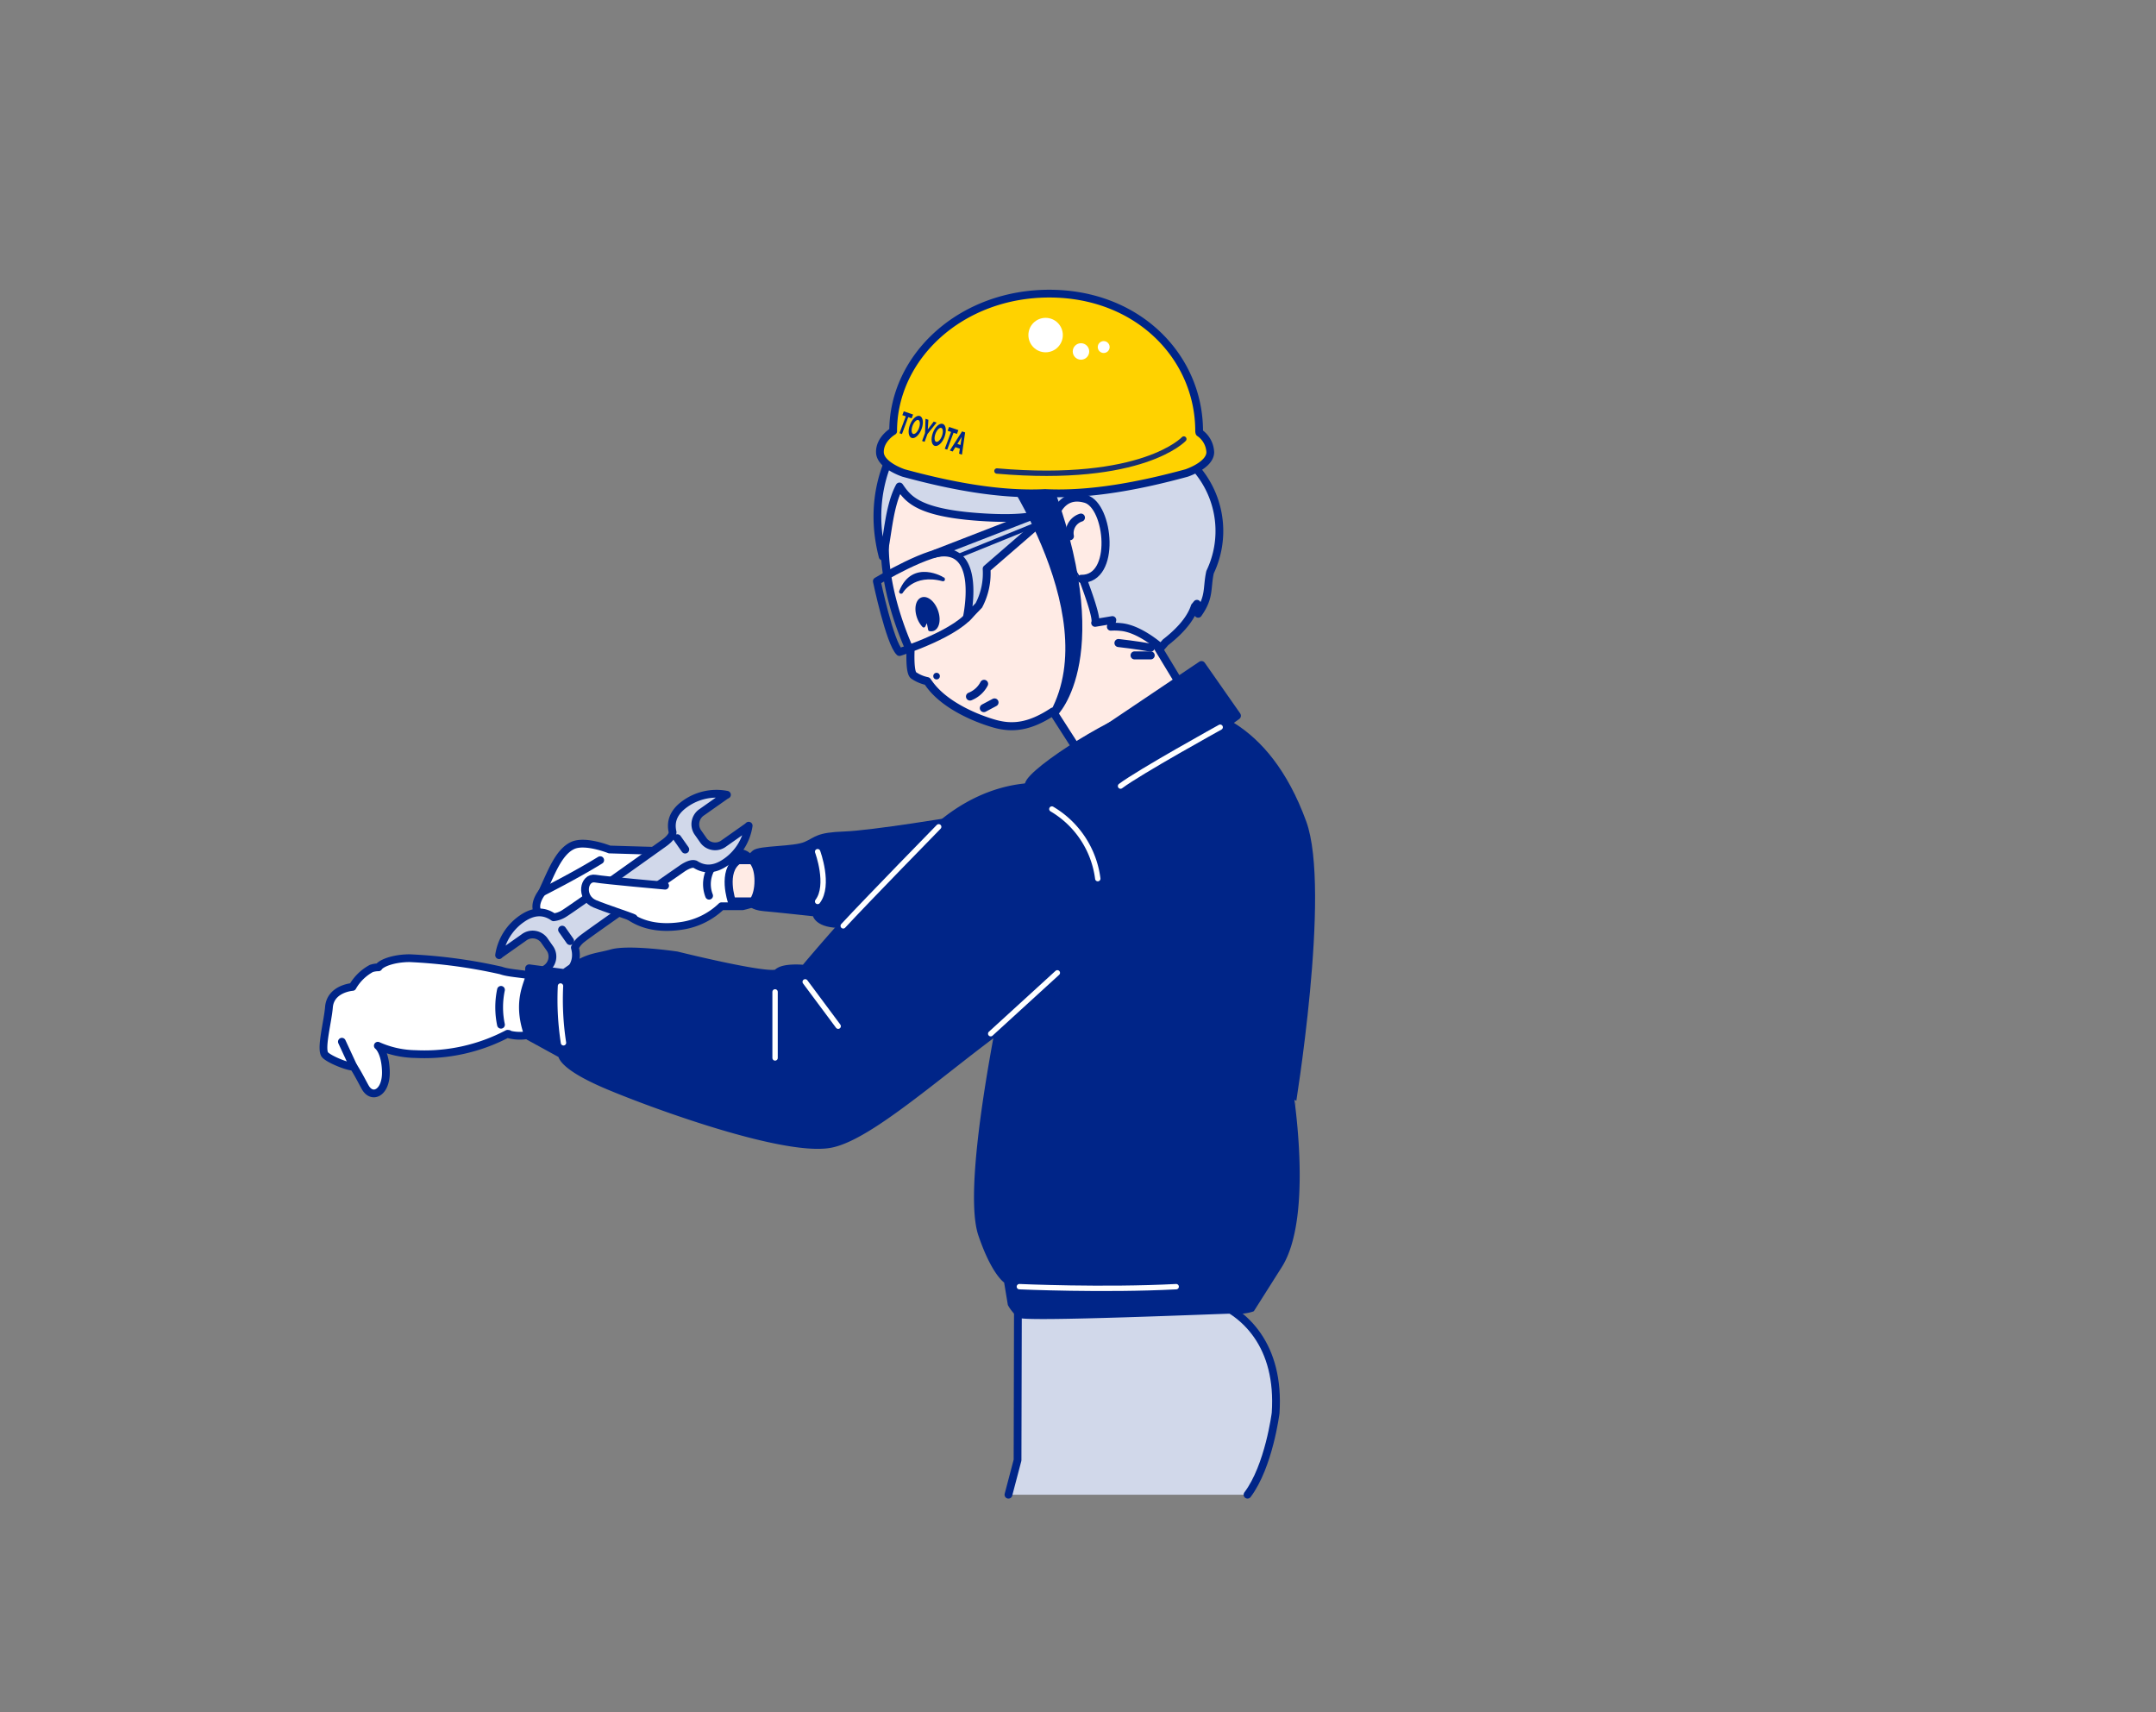 <svg xmlns="http://www.w3.org/2000/svg" xmlns:xlink="http://www.w3.org/1999/xlink" width="340" height="270" viewBox="0 0 340 270"><rect x="0" y="0" width="340" height="270" fill="#808080" stroke="none"/><defs><clipPath id="a"><rect width="340" height="270" transform="translate(7340 -7694)" fill="#fff" stroke="#707070" stroke-width="1"/></clipPath></defs><g transform="translate(-7340 7694)" clip-path="url(#a)"><g transform="translate(5020.721 -7812.858)"><path d="M2439.1,254.493h-1.677Z" fill="#fff" stroke="#002588" stroke-linecap="round" stroke-linejoin="round" stroke-width="1.224"/><path d="M2435.7,254.494h1.725c0-.011.286-1.538-4.062-1.273-1.65.1-17.965-.411-17.965-.411s-3.859-1.554-5.831-.619c-2.24,1.062-3.371,4.348-4.8,7.367,0,0-2.137,2.587.135,3.946s0,0,.115,1.358-2.46,1.589-.65.532,6.242-.532,6.242-.532l.392-3.694s2.748.345,5.774.4c0,0,2.569,4.39,9.935,3.292a11.5,11.5,0,0,0,6.354-3.1h3.312S2448.218,259.287,2435.7,254.494Z" fill="#fff" stroke="#002588" stroke-linecap="round" stroke-linejoin="round" stroke-width="1.224"/><path d="M2404.768,259.557s5.367-2.711,9.163-5.063" fill="none" stroke="#002588" stroke-linecap="round" stroke-linejoin="round" stroke-width="1.224"/><line x1="2.115" y2="1.637" transform="translate(2419.517 260.122)" fill="none" stroke="#002588" stroke-linecap="round" stroke-linejoin="round" stroke-width="1.224"/><path d="M2439.1,254.494h-3.4c-2.655,1.741-1.012,6.511-1.012,6.511h4.414" fill="#ffebe5" stroke="#002588" stroke-linecap="round" stroke-linejoin="round" stroke-width="1.27"/><path d="M2478.309,354.556l1.436-5.452.084-34,30.236,8.721c5.518,1.856,11.092,7.211,10.379,17.842,0,0-1.048,8.379-4.434,12.886" fill="#d1d8ea" stroke="#002588" stroke-linecap="round" stroke-linejoin="round" stroke-width="1.224"/><path d="M2480.093,187.231l-1.662-9.933s-25.237,5.409-18.956,29.283l17.76,12.848,10.41-7.829" fill="#d1d8ea" stroke="#002588" stroke-linecap="round" stroke-linejoin="round" stroke-width="1.224"/><path d="M2485.323,231.066c-3.649,2.407-6.351,2.713-9.211,1.906-2.557-.721-7.739-2.735-10.262-6.222q-.176-.243-.348-.485a5.941,5.941,0,0,1-2.165-.924c-.447-.37-.52-2.058-.473-3.725-2.9-6.434-10.12-26.179,6.647-32.887,19.878-7.954,22.185,17.073,22.431,18.164.233,1.029.488,2,.745,2.922l1.367-1.783,16.01,26.444-17.493,7.887Z" fill="#ffebe5" stroke="#002588" stroke-linecap="round" stroke-linejoin="round" stroke-width="1.27"/><path d="M2464.691,213.315c-.769.275-1.01,1.568-.539,2.889a3.813,3.813,0,0,0,.8,1.331l.6-1.235.356,1.818a.939.939,0,0,0,.5-.023c.769-.275,1.01-1.568.539-2.888S2465.46,213.04,2464.691,213.315Z" fill="#002588" stroke="#002588" stroke-linecap="round" stroke-linejoin="round" stroke-width="0.533"/><ellipse cx="0.209" cy="0.209" rx="0.209" ry="0.209" transform="translate(2466.766 225.263)" fill="#002588" stroke="#002588" stroke-linecap="round" stroke-linejoin="round" stroke-width="0.635"/><path d="M2461.385,212.164s1.817-3.239,6.606-1.967C2467.992,210.2,2463.329,207.329,2461.385,212.164Z" fill="#002588" stroke="#002588" stroke-linecap="round" stroke-linejoin="round" stroke-width="0.635"/><path d="M2524.966,248.472c-5.879-16.059-16.271-18.55-22.617-18.337-4.793.16-18.583,8.667-20.84,11.772-1.106,1.523-.013,4.415-.9,5.434-.594.678,1.318,1.361,2.217,1.412,3.93.225,7.454,1.145,12.621,4.869,7.052,5.082,9.31,14.4,9.309,23.152s-3.386,9.317-3.386,9.317-5.853,3.6-9.52,1.059-3.738-3.035-8.815-2.753.094,1.285.094,1.285-4.325,1.821-4.043,4.926,3.1,23.792,3.1,23.792l40.972-20.5S2528.915,259.26,2524.966,248.472Z" fill="#002588" stroke="#002588" stroke-linecap="round" stroke-linejoin="round" stroke-width="0.635"/><path d="M2488.038,237.669l20.714-13.934,5.583,7.984-11.348,8.128" fill="#002588" stroke="#002588" stroke-linecap="round" stroke-linejoin="round" stroke-width="1.27"/><path d="M2511.7,233.531s-12.7,7.018-15.713,9.281" fill="none" stroke="#fff" stroke-linecap="round" stroke-linejoin="round" stroke-width="0.847"/><path d="M2516.792,325.37l4.253-6.716c5.3-8.044,1.659-28.978,1.659-28.978l-.484-35.091L2479.7,265.866s-9.005,38.4-5.823,47.732c2.111,6.188,4.046,7.32,4.046,7.32l.6,3.622a6.319,6.319,0,0,0,1.509,1.806c.9.679,32.267-.674,33.851-.674A7.116,7.116,0,0,0,2516.792,325.37Z" fill="#002588" stroke="#002588" stroke-linecap="round" stroke-linejoin="round" stroke-width="0.635"/><path d="M2470.457,259.112a18.646,18.646,0,0,1,14.7,1.283" fill="none" stroke="#fff" stroke-linecap="round" stroke-linejoin="round" stroke-width="0.847"/><path d="M2474.47,226.689a4.271,4.271,0,0,1-2.223,2" fill="none" stroke="#002588" stroke-linecap="round" stroke-linejoin="round" stroke-width="1.27"/><line y1="0.895" x2="1.685" transform="translate(2474.428 229.623)" fill="none" stroke="#002588" stroke-linecap="round" stroke-linejoin="round" stroke-width="1.27"/><path d="M2480.033,321.748s13.269.6,24.729,0" fill="none" stroke="#fff" stroke-linecap="round" stroke-linejoin="round" stroke-width="0.847"/><path d="M2508.47,193.439c-2.928-3.788-3.394-6.6-7.712-7.385a13.082,13.082,0,0,0-12.885-5.681l-4.427,6.288a19.808,19.808,0,0,0-4.143-1.381l-12.537.245-5.241,2.223s-6.029,7.367-3.054,18.857c.785-2.46.863-7.707,2.658-11.041,1.225,1.764,2.563,3.769,10.35,4.622,0,0,6.33.722,10.172.1,2.193,2.6,4.574,5.657,5.47,7.647l-1.086-3.3s-.008-.79,1.525-.725c0,0,5.054,11.981,4.417,13.176l2.723-.456-.248,1.065a9.447,9.447,0,0,1,1.554.033c3.027.248,6.345,3.256,6.345,3.256l.736-.839c2.959-2.3,4.146-4.253,4.594-5.651.122-.14.24-.282.356-.432l.191,1.587c1.886-2.663,1.317-4.014,1.875-6.56A15.049,15.049,0,0,0,2508.47,193.439Z" fill="#d1d8ea" stroke="#002588" stroke-linecap="round" stroke-linejoin="round" stroke-width="1.224"/><path d="M2485.077,202.368s.544-6.272,5.426-4.837c3.682,1.083,4.868,12.705-.713,12.6" fill="#ffebe5" stroke="#002588" stroke-linecap="round" stroke-linejoin="round" stroke-width="1.27"/><path d="M2489.741,200.477a2.568,2.568,0,0,0-1.743,2.938" fill="none" stroke="#002588" stroke-linecap="round" stroke-linejoin="round" stroke-width="1.27"/><path d="M2484.159,249.424s6.4.634,9.111,10.594" fill="none" stroke="#fff" stroke-linecap="round" stroke-linejoin="round" stroke-width="0.847"/><path d="M2470.457,247.874s-13.644,2.264-18.016,2.415-4.373.847-6.182,1.631-7.163.558-8.067,1.312-.763,1.262-.763,1.262,1.149.632,1.149,3.256-1.157,3.557-1.157,3.557.462.754,2.271.905,8.037.83,8.037.83.227,1.956,4.524,1.812,20.805-.905,20.805-.905" fill="#002588" stroke="#002588" stroke-linecap="round" stroke-linejoin="round" stroke-width="0.635"/><path d="M2448.218,253.157s1.96,5.283,0,7.848" fill="none" stroke="#fff" stroke-linecap="round" stroke-linejoin="round" stroke-width="0.847"/><path d="M2431.67,255.4a5.025,5.025,0,0,0-.566,4.7" fill="none" stroke="#002588" stroke-linecap="round" stroke-linejoin="round" stroke-width="1.224"/><path d="M2457.554,210.506s2.042,9.714,3.574,11.175c0,0,9.6-3.057,11.546-6.545,2.4-4.3,0-8.842-3.332-9.3S2457.554,210.506,2457.554,210.506Z" fill="none" stroke="#002588" stroke-linecap="round" stroke-linejoin="round" stroke-width="1.224"/><path d="M2483.125,201.388l2.895-2.083.1-.673-19.435,7.539c7.714-1.792,5.041,10.141,5.041,10.141l1.917-1.993a10.884,10.884,0,0,0,1.221-5.775Z" fill="#d1d8ea" stroke="#002588" stroke-linecap="round" stroke-linejoin="round" stroke-width="1.224"/><line y1="5.216" x2="12.869" transform="translate(2470.257 201.388)" fill="none" stroke="#002588" stroke-linecap="round" stroke-linejoin="round" stroke-width="0.679"/><path d="M2495.659,220.255s2.907.324,5.082.728" fill="none" stroke="#002588" stroke-linecap="round" stroke-linejoin="round" stroke-width="1.27"/><line x2="2.541" transform="translate(2498.2 222.204)" fill="none" stroke="#002588" stroke-linecap="round" stroke-linejoin="round" stroke-width="1.269"/><path d="M2476.113,190.235s18.179,24.782,9.378,41.091c0,0,9.506-9.054-1.319-37.24" fill="#002588" stroke="#002588" stroke-linecap="round" stroke-linejoin="round" stroke-width="1.224" fill-rule="evenodd"/><path d="M2508.429,187.1a.957.957,0,0,1-.047-.252c0-11.709-9.651-21.689-23.632-21.689s-24.62,9.98-24.62,21.689c0,0-2.156,1.237-2.087,3.355.067,2.049,3.749,3.246,3.749,3.246,7.281,1.984,15.152,3.513,22.3,3.15,7.151.362,15.022-1.167,22.3-3.15,0,0,3.682-1.2,3.748-3.246A3.914,3.914,0,0,0,2508.429,187.1Z" fill="#ffd200" stroke="#002588" stroke-linecap="round" stroke-linejoin="round" stroke-width="1.224"/><path d="M2505.969,188.086s-6.5,7.04-29.472,5.044" fill="none" stroke="#193070" stroke-linecap="round" stroke-linejoin="round" stroke-width="0.847" fill-rule="evenodd"/><ellipse cx="2.714" cy="2.717" rx="2.714" ry="2.717" transform="translate(2481.457 168.978)" fill="#fff"/><ellipse cx="1.299" cy="1.3" rx="1.299" ry="1.3" transform="translate(2488.45 172.978)" fill="#fff"/><ellipse cx="0.937" cy="0.938" rx="0.937" ry="0.938" transform="translate(2492.395 172.644)" fill="#fff"/><path d="M2466.391,187.114c.356-.955,1.056-1.588,1.564-1.413s.631,1.091.275,2.046-1.056,1.588-1.564,1.413-.63-1.09-.275-2.046Zm.511,1.411c.284.1.7-.313.921-.918s.179-1.175-.1-1.272-.7.313-.922.918-.179,1.175.105,1.272Z" fill="#002588" fill-rule="evenodd"/><path d="M2469.649,187.1l-.991,2.66-.387-.133.991-2.66h0l-.542-.186.224-.6,1.469.5-.224.6-.539-.185Z" fill="#002588" fill-rule="evenodd"/><path d="M2469.94,189.37h0l-.423.682-.452-.155,1.93-3.016.241.083.241.082-.5,3.507-.453-.155.125-.785h0l-.355-.122-.355-.122Zm.56-.429.244.084h0l.2-1.277h0l-.687,1.11h0l.244.083Z" fill="#002588" fill-rule="evenodd"/><path d="M2462.508,184.641l-.991,2.66-.387-.133.991-2.66h0l-.542-.186.224-.6,1.469.5-.224.6-.539-.185Z" fill="#002588" fill-rule="evenodd"/><path d="M2462.771,185.87c.356-.955,1.056-1.589,1.564-1.414s.631,1.091.275,2.046-1.056,1.589-1.564,1.414-.63-1.091-.275-2.046Zm.511,1.412c.284.1.7-.314.921-.919s.179-1.174-.1-1.272-.7.314-.922.919-.178,1.174.105,1.272Z" fill="#002588" fill-rule="evenodd"/><path d="M2464.885,188.459l.2.068.456-1.223.006-.015,1.43-1.791-.453-.156-.931,1.226.091-1.515-.452-.156-.078,2.256-.006.015-.456,1.223.2.068Z" fill="#002588" fill-rule="evenodd"/><path d="M2401.414,274.352a2.6,2.6,0,0,0,.293-.168l3.636-2.56a2.285,2.285,0,0,0,.711-3.131l-.99-1.408a2.278,2.278,0,0,0-3.183-.389l-3.637,2.561a2.624,2.624,0,0,0-.257.218,8.526,8.526,0,0,1,3.55-5.716c1.988-1.4,3.64-1.244,5.045-.257a3.921,3.921,0,0,0,1.553-.532c1.17-.661,15.94-11.222,15.94-11.222s1.367-.962,1.256-1.7l.017.026c-.373-1.591.081-3.132,1.994-4.48a8.509,8.509,0,0,1,6.575-1.411,2.571,2.571,0,0,0-.293.168l-3.637,2.56a2.284,2.284,0,0,0-.711,3.131l.99,1.409a2.28,2.28,0,0,0,3.184.388l3.637-2.561a2.441,2.441,0,0,0,.257-.219,8.523,8.523,0,0,1-3.55,5.716c-1.914,1.348-3.516,1.254-4.886.366l.019.025c-.657-.355-2.025.608-2.025.608s-14.924,10.344-15.941,11.223a3.925,3.925,0,0,0-1.024,1.282c.453,1.656.041,3.266-1.948,4.666a8.839,8.839,0,0,1-4.98,1.59A6.919,6.919,0,0,1,2401.414,274.352Z" fill="#d1d8ea" stroke="#002588" stroke-linecap="round" stroke-linejoin="round" stroke-width="1.224"/><line x1="1.242" y1="1.768" transform="translate(2426.089 251.041)" fill="none" stroke="#002588" stroke-linecap="round" stroke-linejoin="round" stroke-width="1.27"/><line x1="1.242" y1="1.768" transform="translate(2407.934 265.468)" fill="none" stroke="#002588" stroke-linecap="round" stroke-linejoin="round" stroke-width="1.27"/><path d="M2417.441,278.647l-13.986-4.922s-4.541,4.664-.9,8.339l5.972,1.422" fill="#ffebe5" stroke="#002588" stroke-linecap="round" stroke-linejoin="round" stroke-width="1.27"/><path d="M2485.566,243.177s-9.236-2.19-18.941,6.668-20.449,21.8-20.449,21.8-3.352-.363-4.273.624-15.9-2.739-15.9-2.739-7.489-1.112-10.23-.349-3.845.435-7.5,3.13l-5.54-.746-.017,10.7,5.2,2.85s-.278,1.723,7.273,4.9,27.621,10.444,34.9,9.228,21.911-15.661,34.249-23.3a98.17,98.17,0,0,0,19.5-15.555,59.566,59.566,0,0,0-10.84-10.21" fill="#002588" stroke="#002588" stroke-linecap="round" stroke-linejoin="round" stroke-width="1.27"/><path d="M2407.67,274.339a44.63,44.63,0,0,0,.47,8.953" fill="none" stroke="#fff" stroke-linecap="round" stroke-linejoin="round" stroke-width="0.847"/><line y1="9.599" x2="10.51" transform="translate(2475.512 272.261)" fill="none" stroke="#fff" stroke-linecap="round" stroke-linejoin="round" stroke-width="0.847"/><path d="M2485.159,246.433a14.937,14.937,0,0,1,7.239,10.974" fill="none" stroke="#fff" stroke-linecap="round" stroke-linejoin="round" stroke-width="0.847"/><line y1="10.414" transform="translate(2441.508 275.268)" fill="none" stroke="#fff" stroke-linecap="round" stroke-linejoin="round" stroke-width="0.847"/><line x1="5.202" y1="6.991" transform="translate(2446.258 273.683)" fill="none" stroke="#fff" stroke-linecap="round" stroke-linejoin="round" stroke-width="0.847"/><path d="M2424.169,258.519s-9.534-.852-11-1.112c-1.845-.326-2.457,2.989-.1,3.966,1.815.754,5.257,1.847,6.143,2.248" fill="#fff" stroke="#002588" stroke-linecap="round" stroke-linejoin="round" stroke-width="1.224"/><path d="M2467.311,249.238s-11.344,11.6-15.058,15.616" fill="none" stroke="#fff" stroke-linecap="round" stroke-linejoin="round" stroke-width="0.847"/><path d="M2402.728,272.637c-.193-.131,1.842.851,1.059.322-.754-.51-4.127-.544-5.5-1.069a82,82,0,0,0-14.4-1.938c-2.455,0-4.494.754-4.914,1.441a3.574,3.574,0,0,0-1.136.18,7.567,7.567,0,0,0-2.968,2.911s-3.478.24-3.716,3.208c-.177,2.213-1.3,6.333-.68,7.4.39.669,3.569,2,4.561,1.974.757,1.13,1.637,2.935,1.93,3.392,1.121,1.748,3.3.633,3.164-2.777-.121-3.1-1.266-3.926-1.266-3.926a15.068,15.068,0,0,0,5.969,1.317,28.15,28.15,0,0,0,14.487-3.2c.3.018.2.047.077.056a6.871,6.871,0,0,0,3.165.131C2400.553,276.439,2402.89,273.579,2402.728,272.637Z" fill="#fff" stroke="#002588" stroke-linecap="round" stroke-linejoin="round" stroke-width="1.224"/><path d="M2398.283,274.945a13.377,13.377,0,0,0,0,5.5" fill="none" stroke="#002588" stroke-linecap="round" stroke-linejoin="round" stroke-width="1.224"/><line x2="1.832" y2="3.949" transform="translate(2373.194 283.122)" fill="none" stroke="#002588" stroke-linecap="round" stroke-linejoin="round" stroke-width="1.224"/></g></g></svg>